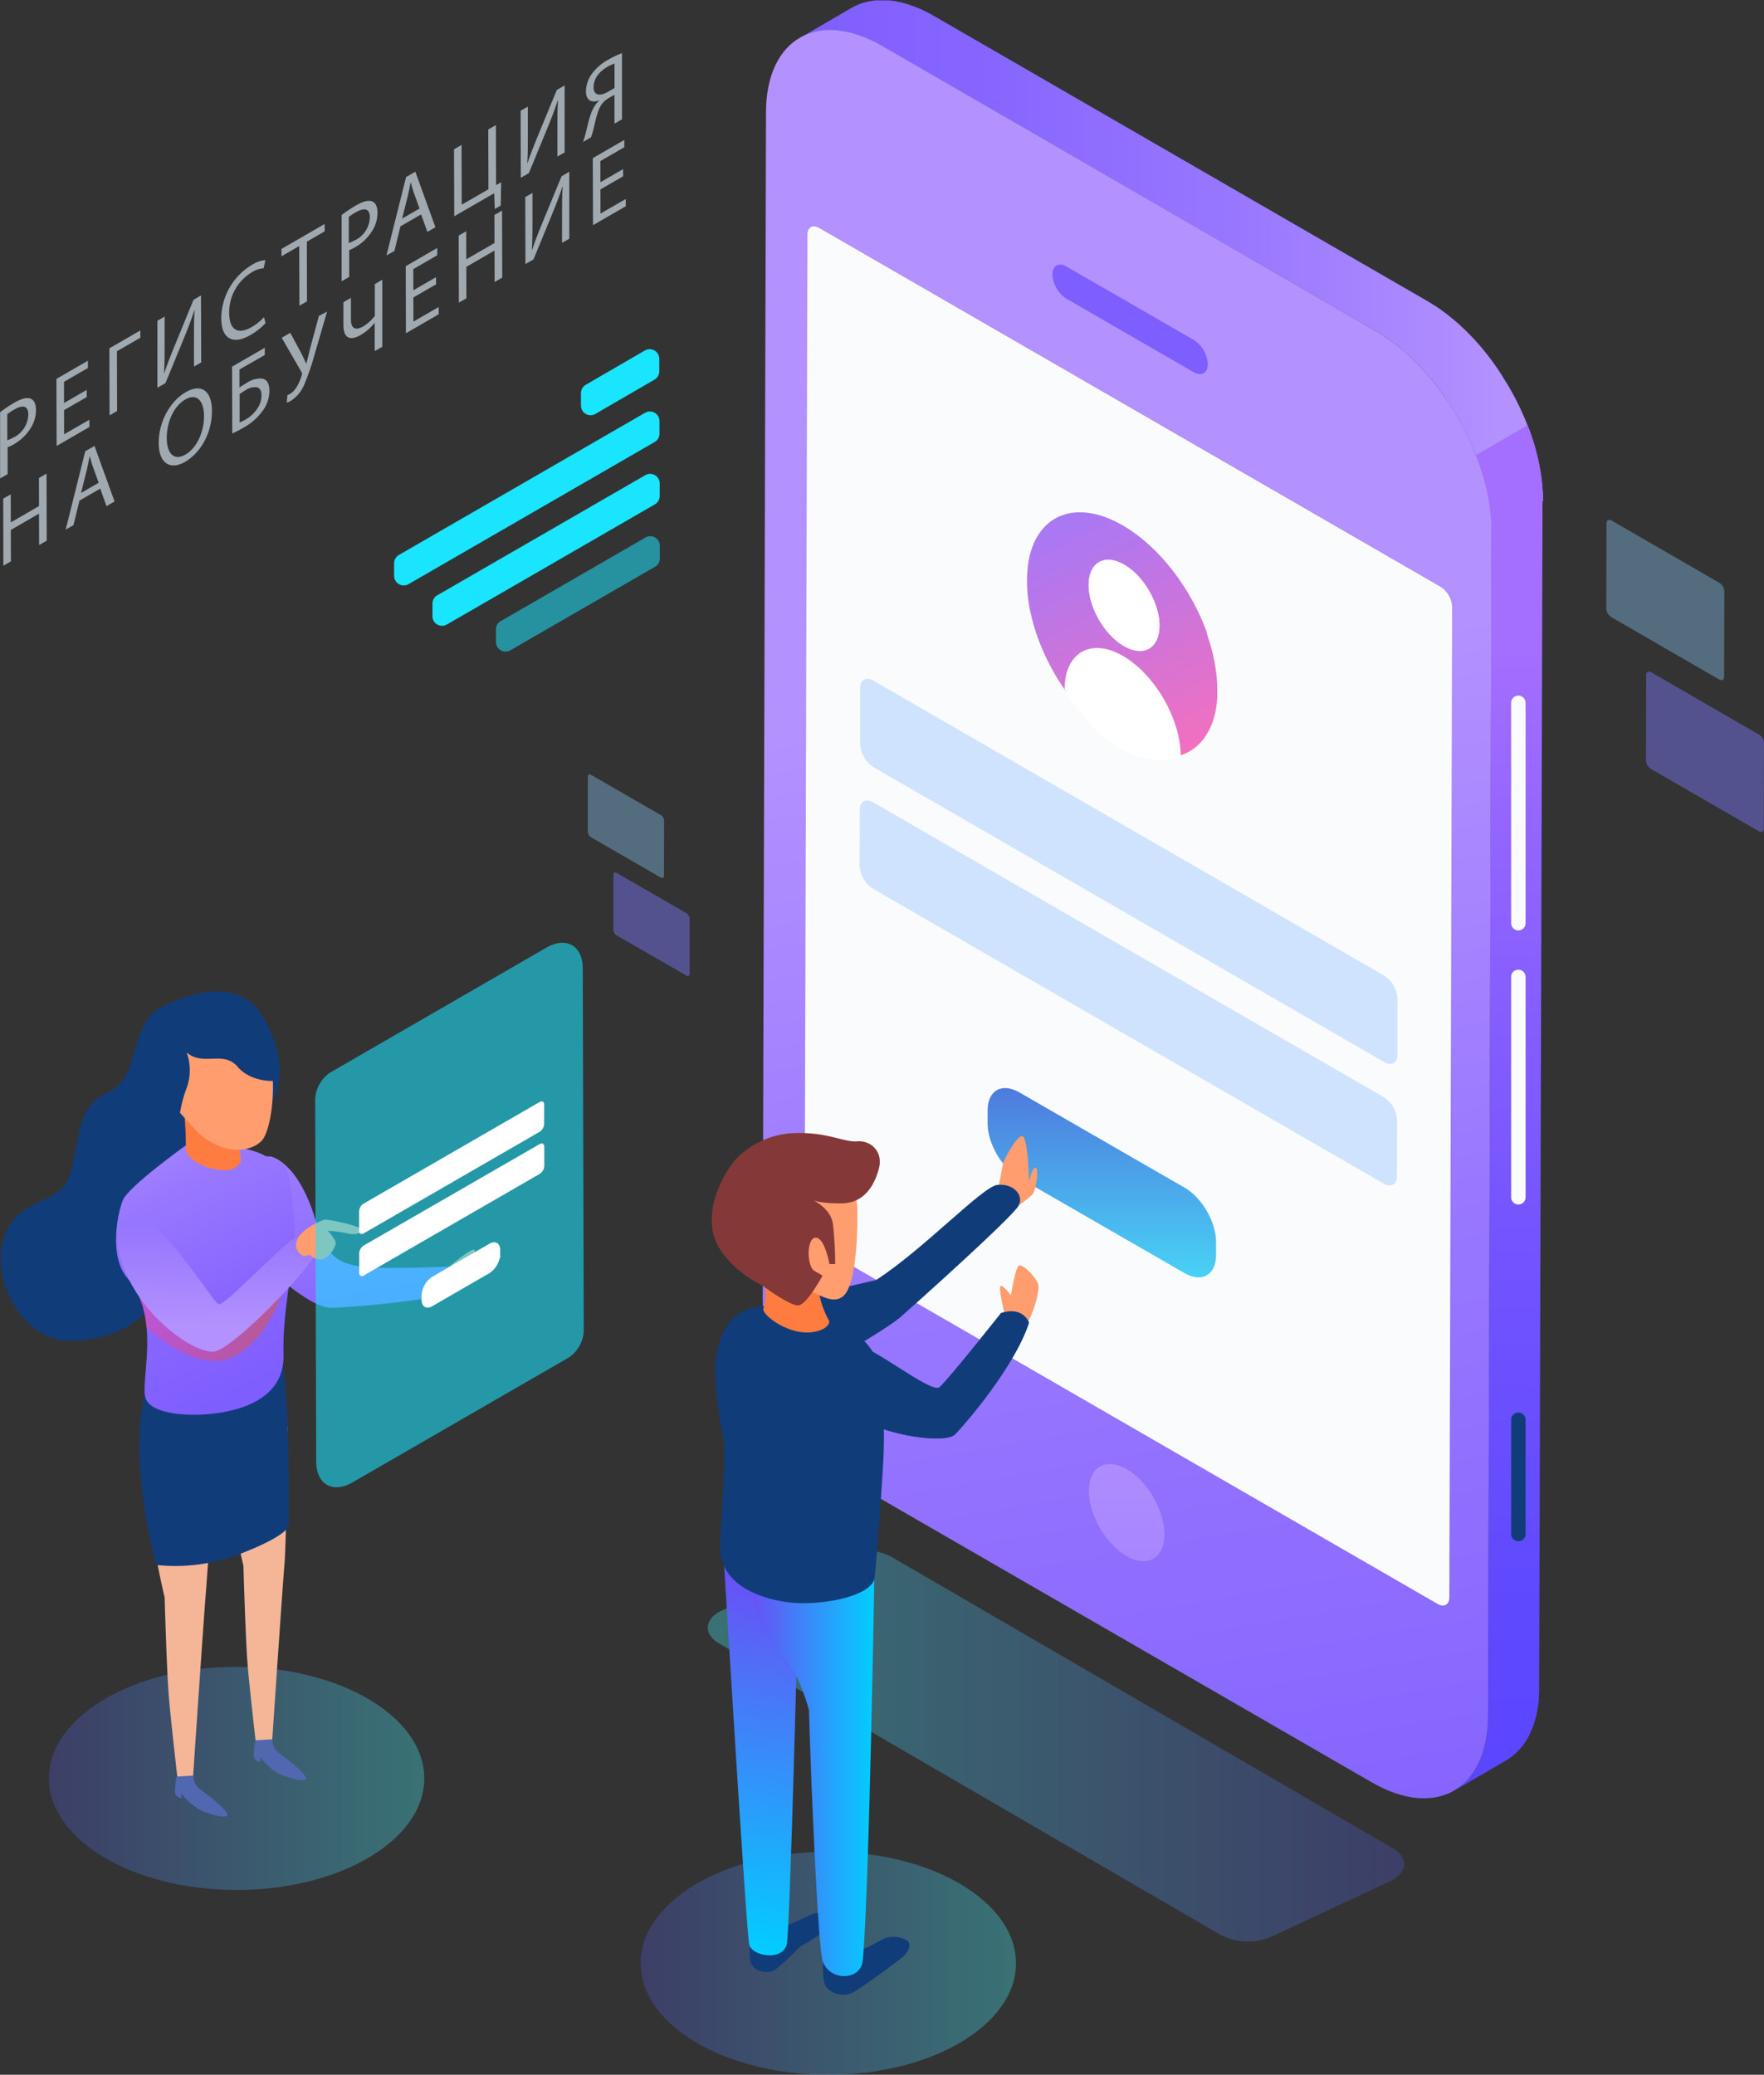 <svg xmlns="http://www.w3.org/2000/svg" xmlns:xlink="http://www.w3.org/1999/xlink" viewBox="0 0 488.41 574.31"><rect x="0" y="0" width="488.41" height="574.31" fill="#333333" stroke="none"/><defs><style>.cls-1{isolation:isolate;}.cls-2,.cls-22,.cls-28{opacity:0.32;}.cls-2,.cls-22,.cls-28,.cls-33{mix-blend-mode:multiply;}.cls-3{fill:url(#linear-gradient);}.cls-4{fill:#1ae5ff;}.cls-5{opacity:0.53;}.cls-6{opacity:0.37;}.cls-7{fill:#8ed2ff;}.cls-8{opacity:0.47;}.cls-9{fill:#7974f5;}.cls-10{fill:url(#linear-gradient-2);}.cls-11{fill:url(#linear-gradient-3);}.cls-12{fill:url(#linear-gradient-4);}.cls-13{fill:url(#linear-gradient-5);}.cls-14{fill:url(#linear-gradient-6);}.cls-15{fill:#f9fbfc;}.cls-16{fill:#113c7a;}.cls-17{fill:#fff;}.cls-18{fill:#cfe3ff;}.cls-19{fill:url(#linear-gradient-7);}.cls-20{fill:none;}.cls-21{fill:url(#linear-gradient-8);}.cls-22{fill:url(#linear-gradient-9);}.cls-23{fill:#ff9d6f;}.cls-24{fill:url(#linear-gradient-10);}.cls-25{fill:url(#linear-gradient-11);}.cls-26{fill:#ff7c40;}.cls-27{fill:#843837;}.cls-28{fill:url(#linear-gradient-12);}.cls-29{fill:#f5b697;}.cls-30{fill:#5167b0;}.cls-31{fill:url(#linear-gradient-13);}.cls-32{fill:url(#linear-gradient-14);}.cls-33{opacity:0.43;fill:url(#linear-gradient-15);}.cls-34{fill:url(#linear-gradient-16);}.cls-35{opacity:0.57;}.cls-36{fill:#a0a9b0;}</style><linearGradient id="linear-gradient" x1="-211.14" y1="483.27" x2="-18.33" y2="483.27" gradientTransform="matrix(-1, 0, 0, 1, 177.64, 0)" gradientUnits="userSpaceOnUse"><stop offset="0" stop-color="#5155d4"/><stop offset="1" stop-color="#45f7ff"/></linearGradient><linearGradient id="linear-gradient-2" x1="221.43" y1="73.48" x2="427.22" y2="73.48" gradientUnits="userSpaceOnUse"><stop offset="0" stop-color="#7f5eff"/><stop offset="0.24" stop-color="#8665ff"/><stop offset="0.6" stop-color="#9978ff"/><stop offset="0.94" stop-color="#b391ff"/></linearGradient><linearGradient id="linear-gradient-3" x1="414.92" y1="512.91" x2="414.92" y2="159.19" gradientUnits="userSpaceOnUse"><stop offset="0" stop-color="#5745ff"/><stop offset="0.19" stop-color="#5e49ff"/><stop offset="0.46" stop-color="#7253ff"/><stop offset="0.78" stop-color="#9164ff"/><stop offset="0.94" stop-color="#a46eff"/></linearGradient><linearGradient id="linear-gradient-4" x1="374.82" y1="613.55" x2="296.24" y2="162.43" xlink:href="#linear-gradient-2"/><linearGradient id="linear-gradient-5" x1="312.9" y1="112.26" x2="312.9" y2="137.98" xlink:href="#linear-gradient-2"/><linearGradient id="linear-gradient-6" x1="311.96" y1="485.81" x2="311.96" y2="378.22" gradientTransform="translate(252.61 -100.06) rotate(30.16)" gradientUnits="userSpaceOnUse"><stop offset="0" stop-color="#9a79ff"/><stop offset="0.94" stop-color="#b391ff"/></linearGradient><linearGradient id="linear-gradient-7" x1="287.73" y1="129.04" x2="333.45" y2="222.52" gradientUnits="userSpaceOnUse"><stop offset="0" stop-color="#9a79ff"/><stop offset="0.34" stop-color="#ba76e8"/><stop offset="0.94" stop-color="#fb6fb9"/></linearGradient><linearGradient id="linear-gradient-8" x1="305.05" y1="278.55" x2="305.05" y2="376.17" gradientTransform="matrix(1, 0, 0, 1, 0, 0)" xlink:href="#linear-gradient"/><linearGradient id="linear-gradient-9" x1="177.36" y1="543.44" x2="281.3" y2="543.44" gradientTransform="matrix(1, 0, 0, 1, 0, 0)" xlink:href="#linear-gradient"/><linearGradient id="linear-gradient-10" x1="215.22" y1="438.1" x2="202" y2="541" gradientUnits="userSpaceOnUse"><stop offset="0" stop-color="#6851f5"/><stop offset="1" stop-color="#00cfff"/></linearGradient><linearGradient id="linear-gradient-11" x1="208.4" y1="487.95" x2="242.13" y2="487.95" xlink:href="#linear-gradient-10"/><linearGradient id="linear-gradient-12" x1="13.53" y1="492.27" x2="117.46" y2="492.27" gradientTransform="matrix(1, 0, 0, 1, 0, 0)" xlink:href="#linear-gradient"/><linearGradient id="linear-gradient-13" x1="655.18" y1="395.25" x2="676.9" y2="279.4" gradientTransform="matrix(-1, 0, 0, 1, 762.02, 0)" xlink:href="#linear-gradient-2"/><linearGradient id="linear-gradient-14" x1="688.74" y1="382.07" x2="732.74" y2="294.63" gradientTransform="matrix(-1, 0, 0, 1, 762.02, 0)" xlink:href="#linear-gradient-2"/><linearGradient id="linear-gradient-15" x1="683.71" y1="366.54" x2="723.44" y2="366.54" gradientTransform="matrix(-1, 0, 0, 1, 762.02, 0)" gradientUnits="userSpaceOnUse"><stop offset="0" stop-color="#ff4f00"/><stop offset="1" stop-color="#ff3d9d"/></linearGradient><linearGradient id="linear-gradient-16" x1="701.33" y1="299.4" x2="702.45" y2="371.25" gradientTransform="matrix(-1, 0, 0, 1, 762.02, 0)" xlink:href="#linear-gradient-2"/></defs><g class="cls-1"><g id="Слой_2" data-name="Слой 2"><g id="OBJECTS"><g class="cls-2"><path class="cls-3" d="M199.12,446.16c-4.19,2.41-4.2,6.32-.05,8.73L338,535.62a16.63,16.63,0,0,0,15.08,0l32.57-15.25c4.18-2.41,4.21-6.32.05-8.73L246.76,430.91a16.61,16.61,0,0,0-15.07,0Z"/></g><path class="cls-4" d="M160.86,108.82v3.46a2.65,2.65,0,0,0,4,2.29l16.36-9.49a2.65,2.65,0,0,0,1.32-2.3V99.31a2.66,2.66,0,0,0-4-2.29l-16.35,9.49A2.68,2.68,0,0,0,160.86,108.82Z"/><path class="cls-4" d="M109.12,155.93v3.47a2.66,2.66,0,0,0,4,2.29l68.14-39.34a2.66,2.66,0,0,0,1.33-2.31v-3.47a2.65,2.65,0,0,0-4-2.3l-68.15,39.35A2.66,2.66,0,0,0,109.12,155.93Z"/><g class="cls-5"><path class="cls-4" d="M137.32,174.23v3.48a2.65,2.65,0,0,0,4,2.29l40.05-23.12a2.68,2.68,0,0,0,1.33-2.31v-3.48a2.65,2.65,0,0,0-4-2.29l-40.06,23.13A2.62,2.62,0,0,0,137.32,174.23Z"/></g><path class="cls-4" d="M119.74,167.09v3.47a2.65,2.65,0,0,0,4,2.3l57.58-33.25a2.63,2.63,0,0,0,1.33-2.3v-3.48a2.65,2.65,0,0,0-4-2.29l-57.58,33.24A2.66,2.66,0,0,0,119.74,167.09Z"/><g class="cls-6"><path class="cls-7" d="M476.07,161.34a3,3,0,0,1,1.36,2.35l-.07,23.61c0,.86-.61,1.21-1.36.78l-29.9-17.27a3,3,0,0,1-1.36-2.34l.07-23.61c0-.87.61-1.22,1.37-.78Z"/></g><g class="cls-8"><path class="cls-9" d="M487.05,203.35a3,3,0,0,1,1.36,2.35l-.07,23.61c0,.86-.61,1.21-1.36.78l-29.9-17.26a3,3,0,0,1-1.35-2.35l.06-23.61c0-.87.62-1.22,1.37-.78Z"/></g><g class="cls-6"><path class="cls-7" d="M183,225.64a1.89,1.89,0,0,1,.88,1.51l-.05,15.26c0,.56-.39.78-.88.5l-19.31-11.15a1.93,1.93,0,0,1-.88-1.52l0-15.25c0-.56.4-.79.89-.51Z"/></g><g class="cls-8"><path class="cls-9" d="M190.08,252.78a1.94,1.94,0,0,1,.87,1.52l0,15.25c0,.56-.4.78-.88.5L170.71,258.9a1.91,1.91,0,0,1-.87-1.51l0-15.26c0-.56.4-.78.88-.5Z"/></g><path class="cls-10" d="M387.27,96l.32.27c.92.75,1.83,1.55,2.72,2.37l.32.3c.91.85,1.79,1.74,2.66,2.65l.22.24c.92,1,1.83,2,2.7,3.06l0,0c.9,1.08,1.77,2.19,2.62,3.34h0c.77,1,1.51,2.12,2.23,3.21.45.68.87,1.38,1.3,2.07s.72,1.14,1.06,1.72l.47.84c.56,1,1.1,2,1.61,3a3.24,3.24,0,0,1,.17.32c.62,1.23,1.2,2.46,1.75,3.71,0,.07.05.13.08.19A60.07,60.07,0,0,1,412.9,147l14.32-8.33a58.37,58.37,0,0,0-4.28-20.93h0q-.3-.78-.63-1.56c-.15-.37-.31-.75-.48-1.12a1.54,1.54,0,0,0-.08-.19l-.09-.21c-.23-.52-.46-1-.71-1.55s-.53-1.13-.81-1.69l-.14-.26c0-.11-.11-.22-.17-.33-.22-.44-.45-.89-.69-1.33s-.61-1.11-.92-1.66c-.16-.27-.31-.55-.47-.83l-.18-.33c-.28-.47-.6-.93-.89-1.4-.42-.69-.84-1.38-1.29-2.06l-.2-.33c-.66-1-1.33-1.94-2-2.88h0c-.47-.63-.94-1.25-1.42-1.86l-1.19-1.48,0,0,0,0c-.41-.49-.82-1-1.24-1.45s-.82-.93-1.24-1.38l-.21-.22-.22-.23-.88-.92c-.45-.46-.9-.9-1.35-1.34l-.43-.39-.32-.3-.66-.62c-.47-.42-1-.83-1.43-1.24-.2-.18-.42-.34-.63-.52l-.32-.26-.47-.38c-.47-.37-.93-.73-1.41-1.08l-1-.73-.18-.13-.18-.13c-.45-.3-.9-.6-1.36-.89s-.9-.57-1.35-.83l-.32-.19L258.55,4.39l-1-.57-1.31-.68-.85-.39-.2-.1-.25-.12L253.64,2l-1.29-.49-.22-.07-.2-.06-.87-.29q-.66-.2-1.32-.36l-.63-.14-.28-.06-.4-.09C248,.33,247.49.26,247,.2c-.28,0-.56-.06-.84-.09l-.3,0-.28,0c-.51,0-1,0-1.51,0-.22,0-.43,0-.64,0l-.5,0c-.17,0-.35,0-.52,0a18.1,18.1,0,0,0-1.84.27h0c-.13,0-.26.07-.39.1a17.17,17.17,0,0,0-1.81.5l-.2.08-.29.12a15.68,15.68,0,0,0-2.11,1l-14.32,8.33a15,15,0,0,1,2.1-1l.29-.12a15.11,15.11,0,0,1,2-.58l.39-.11a16.92,16.92,0,0,1,2.4-.3l.5,0a19.87,19.87,0,0,1,2.43.05l.3,0a25.87,25.87,0,0,1,2.65.41l.28.06c.92.21,1.86.47,2.82.79l.2.06c1,.35,2,.75,3,1.22l.2.1c1,.48,2.1,1,3.17,1.65L381,91.67c1.08.62,2.15,1.3,3.21,2l.18.14C385.35,94.52,386.31,95.25,387.27,96Z"/><path class="cls-11" d="M427.2,137.2c0-.51,0-1-.07-1.55s-.08-1-.13-1.56-.1-1-.17-1.57-.15-1.07-.23-1.61-.18-1.07-.28-1.61-.22-1.12-.34-1.67-.25-1.12-.39-1.68-.29-1.14-.45-1.7-.32-1.13-.49-1.69-.35-1.11-.53-1.66-.37-1.09-.57-1.63-.39-1-.59-1.57L408.64,126c.2.52.4,1,.59,1.57l.57,1.63c.18.55.36,1.11.53,1.66s.34,1.13.49,1.69.31,1.13.45,1.7.27,1.12.39,1.68.23,1.11.34,1.67.19,1.08.28,1.62.16,1.07.23,1.61.12,1,.17,1.57.09,1,.13,1.55.05,1,.07,1.55,0,1,0,1.45L412,475.08c0,1.21-.07,2.38-.17,3.51l0,.3c-.11,1-.25,2-.44,3,0,.13-.05.25-.07.38-.2.93-.43,1.81-.69,2.66-.05.16-.11.32-.16.47a23.71,23.71,0,0,1-.89,2.29c0,.08-.07.17-.11.25a19.3,19.3,0,0,1-1.28,2.33l-.21.28a18.45,18.45,0,0,1-1.23,1.64l-.5.54a14.58,14.58,0,0,1-1.2,1.16c-.17.15-.34.31-.52.45a15.7,15.7,0,0,1-1.85,1.29l14.32-8.32a15.7,15.7,0,0,0,1.85-1.29l.53-.45c.41-.37.81-.75,1.2-1.16.16-.18.33-.36.49-.55a17,17,0,0,0,1.24-1.63c.06-.1.14-.19.2-.28a.43.43,0,0,1,0-.07,19.21,19.21,0,0,0,1.21-2.19s0-.05,0-.08a2.44,2.44,0,0,1,.1-.24c.22-.49.44-1,.63-1.5.1-.26.18-.53.26-.79s.11-.31.16-.47.1-.28.14-.43c.16-.53.3-1.07.43-1.63l.12-.6c0-.13.05-.26.07-.38s.09-.39.12-.59c.09-.5.16-1,.23-1.53,0-.28.06-.58.09-.87l0-.3c0-.13,0-.24,0-.37,0-.49.07-1,.09-1.51s0-1,0-1.54v-.1l.93-328.11C427.22,138.17,427.21,137.68,427.2,137.2Z"/><path class="cls-12" d="M381,91.67c17.68,10.21,32,35,31.93,55.3L412,475.08c-.06,20.32-14.46,28.52-32.14,18.31L243.09,414.44c-17.69-10.21-32-35-31.93-55.3L212.09,31c.06-20.33,14.45-28.52,32.13-18.31Z"/><path class="cls-13" d="M330.54,94.1a8.55,8.55,0,0,1,3.87,6.7c0,2.47-1.75,3.46-3.89,2.23L295.25,82.67A8.53,8.53,0,0,1,291.39,76c0-2.46,1.75-3.46,3.89-2.22Z"/><ellipse class="cls-14" cx="311.96" cy="418.69" rx="8.54" ry="14.74" transform="translate(-168.14 213.43) rotate(-30.16)"/><path class="cls-15" d="M398.86,162.44a7,7,0,0,1,3.2,5.55l-.77,274.16c0,2-1.45,2.86-3.23,1.84L226,344.65a7.08,7.08,0,0,1-3.21-5.56l.78-274.15c0-2,1.45-2.87,3.23-1.84Z"/><path class="cls-15" d="M420.4,257.55h0a2,2,0,0,1-2-2v-61a2,2,0,0,1,2-2h0a2,2,0,0,1,2,2v61A2,2,0,0,1,420.4,257.55Z"/><path class="cls-15" d="M420.4,333.41h0a2,2,0,0,1-2-2v-61a2,2,0,0,1,2-2h0a2,2,0,0,1,2,2v61A2,2,0,0,1,420.4,333.41Z"/><path class="cls-16" d="M420.4,426.63h0a2,2,0,0,1-2-2V393a2,2,0,0,1,2-2h0a2,2,0,0,1,2,2V424.6A2,2,0,0,1,420.4,426.63Z"/><path class="cls-17" d="M310.82,181.62c8.8,5.09,15.93,17.36,16,27.51v.25c-.37.14-7.39,2.94-16.31-2l-.32-.18c-7-4-12.69-12-14.73-15.11-.52-.78-.79-1.23-.8-1.25C294.71,180.61,301.93,176.49,310.82,181.62Z"/><path class="cls-18" d="M383.25,270.06a8.07,8.07,0,0,1,3.67,6.35l0,15.46c0,2.34-1.66,3.28-3.7,2.1l-141.4-81.63a8.09,8.09,0,0,1-3.67-6.37l0-15.46c0-2.32,1.66-3.26,3.7-2.09Z"/><path class="cls-19" d="M335,178.07a49.27,49.27,0,0,1,1.75,8.22,41.16,41.16,0,0,1,.29,4.79c0,.48,0,.95,0,1.41v.21c0,.44-.06.87-.1,1.29a1.94,1.94,0,0,1,0,.24c0,.43-.09.84-.15,1.25s-.15.94-.23,1.33-.19.88-.29,1.26a1.05,1.05,0,0,1-.05.19c-.09.37-.2.73-.31,1.08l-.06.19c-.12.35-.24.7-.37,1s-.31.74-.45,1.05-.36.74-.53,1l-.09.17c-.16.29-.33.57-.51.85l-.09.12c-.18.29-.38.56-.58.83s-.42.52-.63.77a.94.94,0,0,1-.1.1c-.2.23-.42.45-.64.67l-.13.12c-.22.21-.45.41-.68.6l-.11.09q-.36.28-.72.54c-.31.21-.57.37-.83.52l-.15.09c-.26.14-.52.28-.79.4l-.17.08c-.27.13-.55.24-.84.35s-.38.13-.53.18c-.09-10.15-7.22-22.42-16-27.5s-16.11-1-16.14,9.19c0,0,.26.43.73,1.15-.21-.29-.42-.58-.62-.88-.4-.57-.67-1-.94-1.38l-.14-.22c-.28-.43-.56-.87-.83-1.31l-.18-.28-.81-1.37c-.29-.49-.54-1-.79-1.41-.05-.09-.1-.17-.14-.26-.25-.46-.49-.92-.73-1.39l-.12-.25c-.23-.44-.44-.89-.66-1.34-.28-.6-.5-1.08-.71-1.56,0-.1-.08-.2-.13-.3-.2-.47-.41-.95-.6-1.43s-.42-1.08-.59-1.54l-.09-.22-.51-1.45-.09-.29c-.33-1-.63-2-.9-3,0-.1-.05-.2-.07-.29q-.19-.72-.36-1.44l-.06-.26c-.1-.45-.2-.91-.29-1.36-.13-.64-.21-1.12-.29-1.6,0-.1,0-.2-.05-.31-.07-.48-.14-1-.2-1.43s-.11-1.06-.15-1.5a1.94,1.94,0,0,1,0-.24c0-.47-.07-.93-.09-1.39,0-.1,0-.2,0-.3q0-.7,0-1.41a32.91,32.91,0,0,1,.32-4.45,21.92,21.92,0,0,1,1.79-6.16c.17-.36.35-.71.53-1,4.3-7.71,13.37-9.5,23.85-3.45,9.41,5.44,17.65,15.86,22.3,27.07.31.74.61,1.48.88,2.22C334.29,175.87,334.66,177,335,178.07Zm-23.8.77c5.42,3.13,9.82.61,9.84-5.61s-4.35-13.8-9.77-16.93-9.83-.63-9.84,5.6,4.36,13.81,9.77,16.94"/><path class="cls-20" d="M335,178.07a49.27,49.27,0,0,1,1.75,8.22,41.16,41.16,0,0,1,.29,4.79c0,.48,0,.95,0,1.41v.21c0,.44-.06.87-.1,1.29a1.94,1.94,0,0,1,0,.24c0,.43-.09.84-.15,1.25s-.15.94-.23,1.33-.19.88-.29,1.26a1.05,1.05,0,0,1-.05.19c-.09.37-.2.73-.31,1.08l-.06.19c-.12.35-.24.7-.37,1s-.31.74-.45,1.05-.36.74-.53,1l-.09.17c-.16.29-.33.57-.51.85l-.09.12c-.18.29-.38.56-.58.83s-.42.52-.63.77a.94.94,0,0,1-.1.1c-.2.23-.42.45-.64.67l-.13.12c-.22.21-.45.41-.68.6l-.11.09q-.36.28-.72.54c-.31.21-.57.37-.83.52l-.15.09c-.26.14-.52.28-.79.4l-.17.08c-.27.13-.55.24-.84.35s-.38.13-.53.18c-.09-10.15-7.22-22.42-16-27.5s-16.11-1-16.14,9.19c0,0,.26.43.73,1.15-.21-.29-.42-.58-.62-.88-.4-.57-.67-1-.94-1.38l-.14-.22c-.28-.43-.56-.87-.83-1.31l-.18-.28-.81-1.37c-.29-.49-.54-1-.79-1.41-.05-.09-.1-.17-.14-.26-.25-.46-.49-.92-.73-1.39l-.12-.25c-.23-.44-.44-.89-.66-1.34-.28-.6-.5-1.08-.71-1.56,0-.1-.08-.2-.13-.3-.2-.47-.41-.95-.6-1.43s-.42-1.08-.59-1.54l-.09-.22-.51-1.45-.09-.29c-.33-1-.63-2-.9-3,0-.1-.05-.2-.07-.29q-.19-.72-.36-1.44l-.06-.26c-.1-.45-.2-.91-.29-1.36-.13-.64-.21-1.12-.29-1.6,0-.1,0-.2-.05-.31-.07-.48-.14-1-.2-1.43s-.11-1.06-.15-1.5a1.94,1.94,0,0,1,0-.24c0-.47-.07-.93-.09-1.39,0-.1,0-.2,0-.3q0-.7,0-1.41a32.91,32.91,0,0,1,.32-4.45,21.92,21.92,0,0,1,1.79-6.16c.17-.36.35-.71.53-1,4.3-7.71,13.37-9.5,23.85-3.45,9.41,5.44,17.65,15.86,22.3,27.07.31.74.61,1.48.88,2.22C334.29,175.87,334.66,177,335,178.07Zm-23.8.77c5.42,3.13,9.82.61,9.84-5.61s-4.35-13.8-9.77-16.93-9.83-.63-9.84,5.6,4.36,13.81,9.77,16.94"/><path class="cls-17" d="M311.26,156.3c5.42,3.13,9.79,10.7,9.77,16.93s-4.42,8.74-9.84,5.61-9.79-10.72-9.77-16.94S305.85,153.17,311.26,156.3Z"/><path class="cls-18" d="M383.16,303.71a8.13,8.13,0,0,1,3.67,6.36l-.05,15.46c0,2.34-1.66,3.27-3.69,2.09L241.69,246a8.06,8.06,0,0,1-3.68-6.34l.05-15.46c0-2.34,1.66-3.29,3.69-2.11Z"/><path class="cls-21" d="M328,328.76c4.83,2.79,8.72,9.55,8.7,15.08v3.55c0,5.54-3.93,7.77-8.76,5L282.16,326c-4.83-2.78-8.73-9.53-8.72-15.08v-3.55c0-5.53,3.95-7.77,8.78-5Z"/><ellipse class="cls-22" cx="229.33" cy="543.44" rx="51.97" ry="30.88"/><path class="cls-23" d="M282.09,333.6a25,25,0,0,0,3.88-3.1c.77-1,1.81-7,.77-7.24s-1.81,3.88-1.81,3.88-.26-10.87-1.55-12.42-5.43,6.21-5.69,7.5S276.4,329,276.4,329,278,333.6,282.09,333.6Z"/><path class="cls-16" d="M203,364.79s-8.11,8.13-2.42,18,44.49-14.49,48.63-18.11,31.29-27.93,32.85-31-1.81-6.21-5.95-5.69-20.7,18.11-33.63,26.38C242.51,354.29,211.66,361.32,203,364.79Z"/><path class="cls-16" d="M207.78,536.79s-.66,4.89.23,6.9c.89,1.78,4.45,3.11,6.9,1.33a71.59,71.59,0,0,0,6.67-6.23s7.12-3.78,7.79-5.79-1.78-3.78-3.78-3.34-7.79,4-10.46,4S208.67,534.34,207.78,536.79Z"/><path class="cls-24" d="M200.45,432.56s6.22,102.8,7,105.78,8.86,4.69,10.36,0c.95-3,3.29-98.14,3.29-98.14Z"/><path class="cls-16" d="M228.38,542.9a1.57,1.57,0,0,0-.54,1.2c0,1.42,0,4.57.85,5.79a6,6,0,0,0,7.73,1.45c2.89-1.57,11.76-8.2,13.56-9.67a5.28,5.28,0,0,0,1.79-2.83,1.6,1.6,0,0,0-.91-1.87,7.71,7.71,0,0,0-5.33-.61c-2.94,1-6.64,4.17-10.64,4A9.85,9.85,0,0,0,228.38,542.9Z"/><path class="cls-25" d="M242.13,433.66c-.45-4.27-5.56-5.66-10.27-4.2-9-.49-22.9-.1-23.38,6.87-.73,10.33,4.11,17.69,8.78,22.7,3.45,3.71,5.75,10.79,6.71,14.24.82,27.27,2.63,65.72,3.76,69.4,1.81,5.93,10.76,5.66,11.16-.11C240.7,523.05,242.13,433.66,242.13,433.66Z"/><path class="cls-16" d="M242.15,436.88c-1.05,5.28-16.09,7.92-24.88,6.51s-18.26-5.72-17.94-15.91c0,0,1.66-24.38,1-28.72s-2.34-12-2.34-20a23.67,23.67,0,0,1,5-13.94s4.92-5.63,20.4-2.46c0,0,12.6,2.74,18.41,12.06,0,0,4,10.24,2.67,31.61S242.15,436.88,242.15,436.88Z"/><path class="cls-26" d="M211.34,351s1.34,7.79,0,11.35c-.22,1.78,7.57,7.79,14.47,6.24,4-.89,3.79-2.9,3.79-2.9s-3.34-5.56-2.9-10.9S216,349.91,211.34,351Z"/><path class="cls-23" d="M237.39,335.33A18.37,18.37,0,1,1,219,317,18.37,18.37,0,0,1,237.39,335.33Z"/><path class="cls-23" d="M237.39,336.56s.22,18.39-3.79,22.1-10.15-3.47-20-5.78c-9.83-2.53,8-21.65,8-21.65Z"/><path class="cls-23" d="M278.14,363.73S276.4,356.56,277,356s2.91,2.52,2.91,2.52,1.16-7.37,2.13-8.15,4.85,3.1,5.43,5.24-2.33,10.67-3.49,10.86S278.72,367.23,278.14,363.73Z"/><path class="cls-16" d="M236.43,372.27s-8.14,3.88-4.65,14,29.48,14,32.59,10.86,16.68-19,20.56-31c0,0-1.55-4.65-7.76-2.71,0,0-14.74,18.62-17.07,20.56S240.31,371.49,236.43,372.27Z"/><path class="cls-27" d="M203.31,321.34a23.46,23.46,0,0,1,15.58-7.63c9.85-.64,14.62,2.54,18.43,2.22s7.31,2.87,6,7.63-4.13,9.54-10.49,9.54-7.94-1-7.94-1,5.08,2.22,5.72,6.67a99.85,99.85,0,0,1,.63,11.13h-1.59s-1.27-7.31-3.81-7.31-2.54,7.94-.32,9.22l2.23,1.27s-4.27,7.91-6.59,8.24-9.94-5.38-9.94-5.38-12.72-6-14-15.9S203.31,321.34,203.31,321.34Z"/><ellipse class="cls-28" cx="65.5" cy="492.27" rx="51.97" ry="30.88"/><path class="cls-29" d="M39.17,407.82s3.5,22.12,6.41,34.34c0,0,.58,20.36,1.16,27.35s2.33,22.11,2.33,22.11a4.16,4.16,0,0,0,4.36.58s2.91-43.35,3.49-50.33,2.62-38.41,2.62-38.41S52.85,397.35,39.17,407.82Z"/><path class="cls-29" d="M61,399.09s3.49,22.12,6.4,34.34c0,0,.58,20.37,1.16,27.35s2.33,22.11,2.33,22.11a4.16,4.16,0,0,0,4.36.58s2.91-43.35,3.5-50.33.87-38.12.87-38.12S74.67,388.62,61,399.09Z"/><path class="cls-16" d="M43.54,378s-8.25,9-3.49,39.57c.29,4.37,3.2,15.62,3.2,15.62a49.76,49.76,0,0,0,23.57-3.2c12.8-4.95,13.09-7.57,13.09-7.57s.58-38.31-2.33-48.2S43.54,378,43.54,378Z"/><path class="cls-30" d="M75.4,481.44a4.5,4.5,0,0,0,2,3.93c2.32,1.74,6.69,4.94,7.42,6.83,0,1.46-5.53-.14-8-1.45a18.34,18.34,0,0,1-4.81-4.37l.15,1.31a2.48,2.48,0,0,1-1.6-.72c-.73-.73.14-5.24.14-5.24Z"/><path class="cls-30" d="M53.58,491.48a4.48,4.48,0,0,0,2,3.92c2.33,1.75,6.7,5,7.42,6.84,0,1.46-5.52-.14-8-1.45a18.41,18.41,0,0,1-4.8-4.37l.15,1.31a2.46,2.46,0,0,1-1.6-.72c-.73-.73.14-5.24.14-5.24Z"/><path class="cls-31" d="M74.92,320.12s7.55,1.2,12.44,17.61c2.93,10.85,7.18,11.83,12.09,12.82s25.51,0,27.15,0,3.6,3.59,1.31,6.21S97.16,362,91.6,362s-18.32-10.46-23.55-19S68.05,319.47,74.92,320.12Z"/><path class="cls-16" d="M71.32,279.23s7.52,9.65,5.89,20.45S66.08,310,64.45,315.87s4.58,14.39-3.93,20-12.43,4.25-14.72,16-10.46,18-24.53,19.3S-2.61,355.45,1,343s16-8.5,18.64-18.64,1.64-18.16,10.47-22.08,5.56-18.81,14.39-23.39C53.52,274.23,64.78,271.71,71.32,279.23Z"/><path class="cls-32" d="M51.73,316.84S35.55,328.4,34,332.25s-3.86,15.81,1.39,21.68c9.1,10.17,3.62,27.63,4.82,32.76s13.55,5.77,22.11,4.12,16.51-6,16.18-16,2.32-23.7,2.87-28.2,0-15.81-2.14-23.38c-.44-1.6-5.82-3.28-5.82-3.28S67.68,316.17,51.73,316.84Z"/><path class="cls-26" d="M65.8,314.66a1.48,1.48,0,0,0,0,.53c.18,1.18.77,4.21.88,5.48s-1.27,3.32-4.55,3.25-8.84-1.44-10.69-5.34A91.17,91.17,0,0,0,50.89,307Z"/><path class="cls-23" d="M74.88,292.86c-1.75-9.38-9.18-14.7-17.58-12.73,0,0-9.11.91-13.16,8.91s1.9,14.73,5.7,19c1.61,1.74,2.82,3.09,3.59,3.94.27.33.55.66.83.95l.09.09h0a19,19,0,0,0,7.78,4.73c3.67,1.09,8,.47,10.34-2S76.64,302.24,74.88,292.86Z"/><path class="cls-16" d="M76.39,299.19s-6.71.65-10.63-3.93-9.49,0-14.07-3.92a14.54,14.54,0,0,1,0,9.81c-2,4.91-2.62,12.43-2.62,12.43l-8.5-13.41V288.39l10.79-10.14,14.4-.65,6.87,6.54S77,294.28,76.39,299.19Z"/><path class="cls-33" d="M39,356.33l20.33,6.41,18.94-5.29c-.28.83-5.29,16.15-16.15,18.94-7.81,2-17-4.91-21.61-9a27.36,27.36,0,0,0-2-8.29Z"/><path class="cls-34" d="M39.94,337.15s-10.79-2.62-6.21,12.1,20,25.52,25.51,24.87,28.13-24.54,28.13-27.48a4.23,4.23,0,0,0-5.23-4.25c-2.62.65-20,19.29-21.59,18.64S48.77,343.37,39.94,337.15Z"/><path class="cls-23" d="M84.3,347.71a3.24,3.24,0,0,1-2.16-4.14c.9-3.24,6.85-5.77,7.75-5.95s9.73,1.63,10.09,2.71-1.63,1.62-3.79,1.08a36,36,0,0,0-5.4-.72s2.34,2.52,2.16,3.6a6.81,6.81,0,0,1-3.24,4.14c-1.8.9-4-1.08-4-1.08Z"/><path class="cls-23" d="M123.88,351s7.14-6.07,7.54-5-2.44,4.1-2.44,4.1,9.55-3.65,9.66-2.41-5,5.13-6.4,6S126,356,126,356,123.34,352.44,123.88,351Z"/><g class="cls-35"><path class="cls-4" d="M91.51,296.83a9.44,9.44,0,0,0-4.25,7.38l.29,100.29c0,6.39,4.56,9,10.09,5.81l59.75-34.49a9.44,9.44,0,0,0,4.24-7.39l-.28-100.29c0-6.39-4.56-9-10.1-5.81Z"/></g><path class="cls-17" d="M100.68,333.17a2.78,2.78,0,0,0-1.26,2.19v5.32c0,.81.57,1.13,1.27.73l48.71-28.12a2.79,2.79,0,0,0,1.27-2.2l0-5.32c0-.8-.57-1.13-1.27-.72Z"/><path class="cls-17" d="M100.71,344.76A2.81,2.81,0,0,0,99.45,347v5.33c0,.8.58,1.12,1.28.72l48.71-28.12a2.79,2.79,0,0,0,1.26-2.19v-5.33c0-.8-.57-1.13-1.28-.72Z"/><path class="cls-17" d="M119.73,353.39a6.59,6.59,0,0,0-3,5.2v1.22c0,1.91,1.36,2.68,3,1.72l15.75-9.1a6.61,6.61,0,0,0,3-5.19V346c0-1.9-1.36-2.67-3-1.71Z"/><path class="cls-36" d="M8.53,110.38c.89.37,1.42,1.41,1.43,3.07a9.31,9.31,0,0,1-1.24,4.68A13.22,13.22,0,0,1,3.79,123a8.6,8.6,0,0,1-1.68.8l0,7.44-2.08,1.2,0-18.34a37.13,37.13,0,0,1,4-2.67C6.06,110.26,7.57,109.94,8.53,110.38ZM3.84,121.06a7.35,7.35,0,0,0,4-6.3c0-2.45-1.52-2.76-3.82-1.43a13.31,13.31,0,0,0-2,1.32l0,7.22a7.9,7.9,0,0,0,1.73-.81"/><path class="cls-36" d="M26.16,123.44l5.56,15.37-2.23,1.29-1.74-4.84L22,138.57l-1.66,6.8-2.16,1.24,5.43-21.72Zm-3.71,13,4.87-2.81-1.6-4.43c-.36-1-.61-2-.85-2.9l-.05,0c-.23,1.24-.49,2.52-.8,3.83l-1.57,6.29"/><polygon class="cls-36" points="24.34 99.85 24.34 101.86 17.71 105.69 17.73 111.55 24 107.93 24.01 109.91 17.73 113.53 17.75 120.22 24.75 116.18 24.75 118.19 15.68 123.44 15.62 104.88 24.34 99.85"/><polygon class="cls-36" points="38.86 91.47 38.86 93.48 32.38 97.22 32.42 113.77 30.33 114.97 30.28 96.42 38.86 91.47"/><path class="cls-36" d="M55.65,81.77l.06,18.55-2,1.14,0-7.9c0-3,0-5.22.17-7.66h-.07c-.79,2.5-1.88,5.29-3,8l-5,12.15-2.23,1.28,0-18.55,2-1.14,0,7.82c0,3,0,5.39-.17,8h0c.81-2.4,1.81-5,3-7.87L53.57,83Z"/><path class="cls-36" d="M69.64,73.39A8.38,8.38,0,0,1,73.48,72L73,74.25a7.07,7.07,0,0,0-3.26,1.11,12.9,12.9,0,0,0-6.28,11.29c0,4.54,2.3,6.15,6.23,3.88a14.73,14.73,0,0,0,3.4-2.74l.43,1.65a17.7,17.7,0,0,1-4.26,3.34c-4.55,2.63-8,1.3-8-4.78A17.41,17.41,0,0,1,69.64,73.39Z"/><polygon class="cls-36" points="89.89 62 89.89 64.04 84.96 66.89 85 83.41 82.9 84.62 82.85 68.11 77.94 70.94 77.94 68.9 89.89 62"/><path class="cls-36" d="M103.1,55.78c.89.37,1.41,1.42,1.42,3.07a9.31,9.31,0,0,1-1.24,4.68,13.15,13.15,0,0,1-4.93,4.89,8.82,8.82,0,0,1-1.67.8l0,7.43-2.09,1.21,0-18.34a38.16,38.16,0,0,1,4-2.67C100.62,55.67,102.13,55.34,103.1,55.78ZM98.4,66.46a7.36,7.36,0,0,0,4-6.3c0-2.45-1.53-2.76-3.83-1.43a13.31,13.31,0,0,0-2,1.32l0,7.22a8.08,8.08,0,0,0,1.72-.81"/><path class="cls-36" d="M115,47.53l5.56,15.38-2.23,1.28-1.74-4.84-5.72,3.3-1.66,6.81L107,70.71,112.44,49Zm-3.71,13,4.87-2.81-1.6-4.42c-.36-1-.61-2-.85-2.9l0,0c-.23,1.23-.49,2.51-.8,3.83l-1.57,6.27"/><polygon class="cls-36" points="139 58.28 139.06 76.84 136.94 78.06 136.92 69.36 129.11 73.87 129.13 82.57 127.05 83.77 127 65.21 129.08 64.01 129.1 71.78 136.91 67.27 136.89 59.5 139 58.28"/><polygon class="cls-36" points="137.3 34.63 137.35 51.23 138.76 50.46 138.64 56.91 136.98 57.86 136.83 53.48 125.77 59.87 125.71 41.32 127.79 40.12 127.84 56.66 135.24 52.39 135.19 35.84 137.3 34.63"/><path class="cls-36" d="M156.33,23.64l0,18.56-2,1.13,0-7.9c0-3,0-5.22.17-7.65h-.07c-.79,2.49-1.88,5.28-3,8l-5,12.14-2.23,1.29-.05-18.56,2-1.13,0,7.82c0,2.94,0,5.39-.17,8h0c.81-2.4,1.81-5,3-7.87l5.19-12.56Z"/><path class="cls-36" d="M168.35,16.56a24.21,24.21,0,0,1,3.86-1.84l0,18.3-2.08,1.21,0-8-1.53.88a6,6,0,0,0-2.32,2.25c-1.1,1.93-1.54,4.92-2.12,7-.16.56-.28,1-.52,1.65l-2.22,1.29c.24-.64.45-1.34.64-2.06.69-2.52,1.11-5.36,2.42-7.63a7.37,7.37,0,0,1,1.34-1.71V27.8c-2,.76-3.57,0-3.58-2.51a8.45,8.45,0,0,1,1.48-4.63A13.64,13.64,0,0,1,168.35,16.56Zm1.8,7.79,0-6.75a10.7,10.7,0,0,0-2,.92c-2.06,1.19-3.81,3.11-3.8,5.66,0,2.23,1.73,2.53,4,1.22.7-.4,1.37-.79,1.77-1"/><polygon class="cls-36" points="12.88 131.1 12.94 149.66 10.83 150.88 10.8 142.18 3 146.69 3.02 155.38 0.94 156.59 0.89 138.03 2.97 136.83 2.99 144.6 10.8 140.09 10.78 132.32 12.88 131.1"/><path class="cls-36" d="M51.41,108.56c4.41-2.55,7.27-.31,7.28,5.2,0,6.38-3.35,11.72-7.47,14.1s-7.27.39-7.28-5.23C43.92,116.74,47.1,111.05,51.41,108.56Zm-.07,17.27c3.31-1.91,5.16-6.48,5.15-10.69,0-3.69-1.69-6.58-5.17-4.57s-5.16,6.65-5.15,10.72,1.89,6.44,5.17,4.54"/><path class="cls-36" d="M72.52,104.78c1.22.2,2.06,1.18,2.07,3.36a9.48,9.48,0,0,1-1.33,4.79,15.75,15.75,0,0,1-5.7,5.36A31.68,31.68,0,0,1,64.31,120l-.06-18.51,9.06-5.22v2l-7,4v5c.51-.37,1.47-1,2-1.28A6.8,6.8,0,0,1,72.52,104.78Zm-1,7.91a6.64,6.64,0,0,0,.88-3.24c0-1.43-.54-2.09-1.32-2.27A4.67,4.67,0,0,0,68,108c-.48.27-1.12.7-1.65,1.06l0,7.87a10,10,0,0,0,1.75-.87,9.28,9.28,0,0,0,3.4-3.39"/><path class="cls-36" d="M90.56,86.26,87.21,97.74a68.12,68.12,0,0,1-3,8.78,9.86,9.86,0,0,1-3.66,4.41,4.1,4.1,0,0,1-1.18.51l.22-2.08a3.3,3.3,0,0,0,.76-.36c1.68-1,2.66-3.41,3.15-5a1.13,1.13,0,0,0-.07-1.09L78,93.49l2.37-1.37,3.23,6c.42.86.8,1.72,1.19,2.6.33-1.16.64-2.41,1-4l2.5-9.27Z"/><path class="cls-36" d="M105.84,77.43l0,18.55-2.1,1.22,0-7.87,0,0a14.27,14.27,0,0,1-3.88,3.41c-2.13,1.23-4.77,1.7-4.78-2.84l0-6.25,2.08-1.2,0,5.89c0,2.54,1.16,3.3,3.44,2a11.92,11.92,0,0,0,3.18-2.89l0-8.81Z"/><polygon class="cls-36" points="121.06 68.64 121.06 70.66 114.43 74.49 114.45 80.35 120.72 76.72 120.73 78.71 114.45 82.34 114.47 89.02 121.46 84.98 121.47 86.99 112.39 92.24 112.34 73.68 121.06 68.64"/><path class="cls-36" d="M157.62,47.54l0,18.55-2,1.13,0-7.9c0-3,0-5.21.17-7.65l-.08,0c-.78,2.49-1.88,5.27-3,8l-5,12.14-2.23,1.29-.05-18.56,2-1.13,0,7.82c0,2.94,0,5.4-.18,8h.05c.81-2.4,1.81-5,3-7.87l5.19-12.57Z"/><polygon class="cls-36" points="172.85 38.74 172.86 40.75 166.23 44.58 166.24 50.44 172.52 46.82 172.53 48.8 166.25 52.43 166.27 59.11 173.26 55.08 173.26 57.09 164.19 62.33 164.13 43.77 172.85 38.74"/></g></g></g></svg>